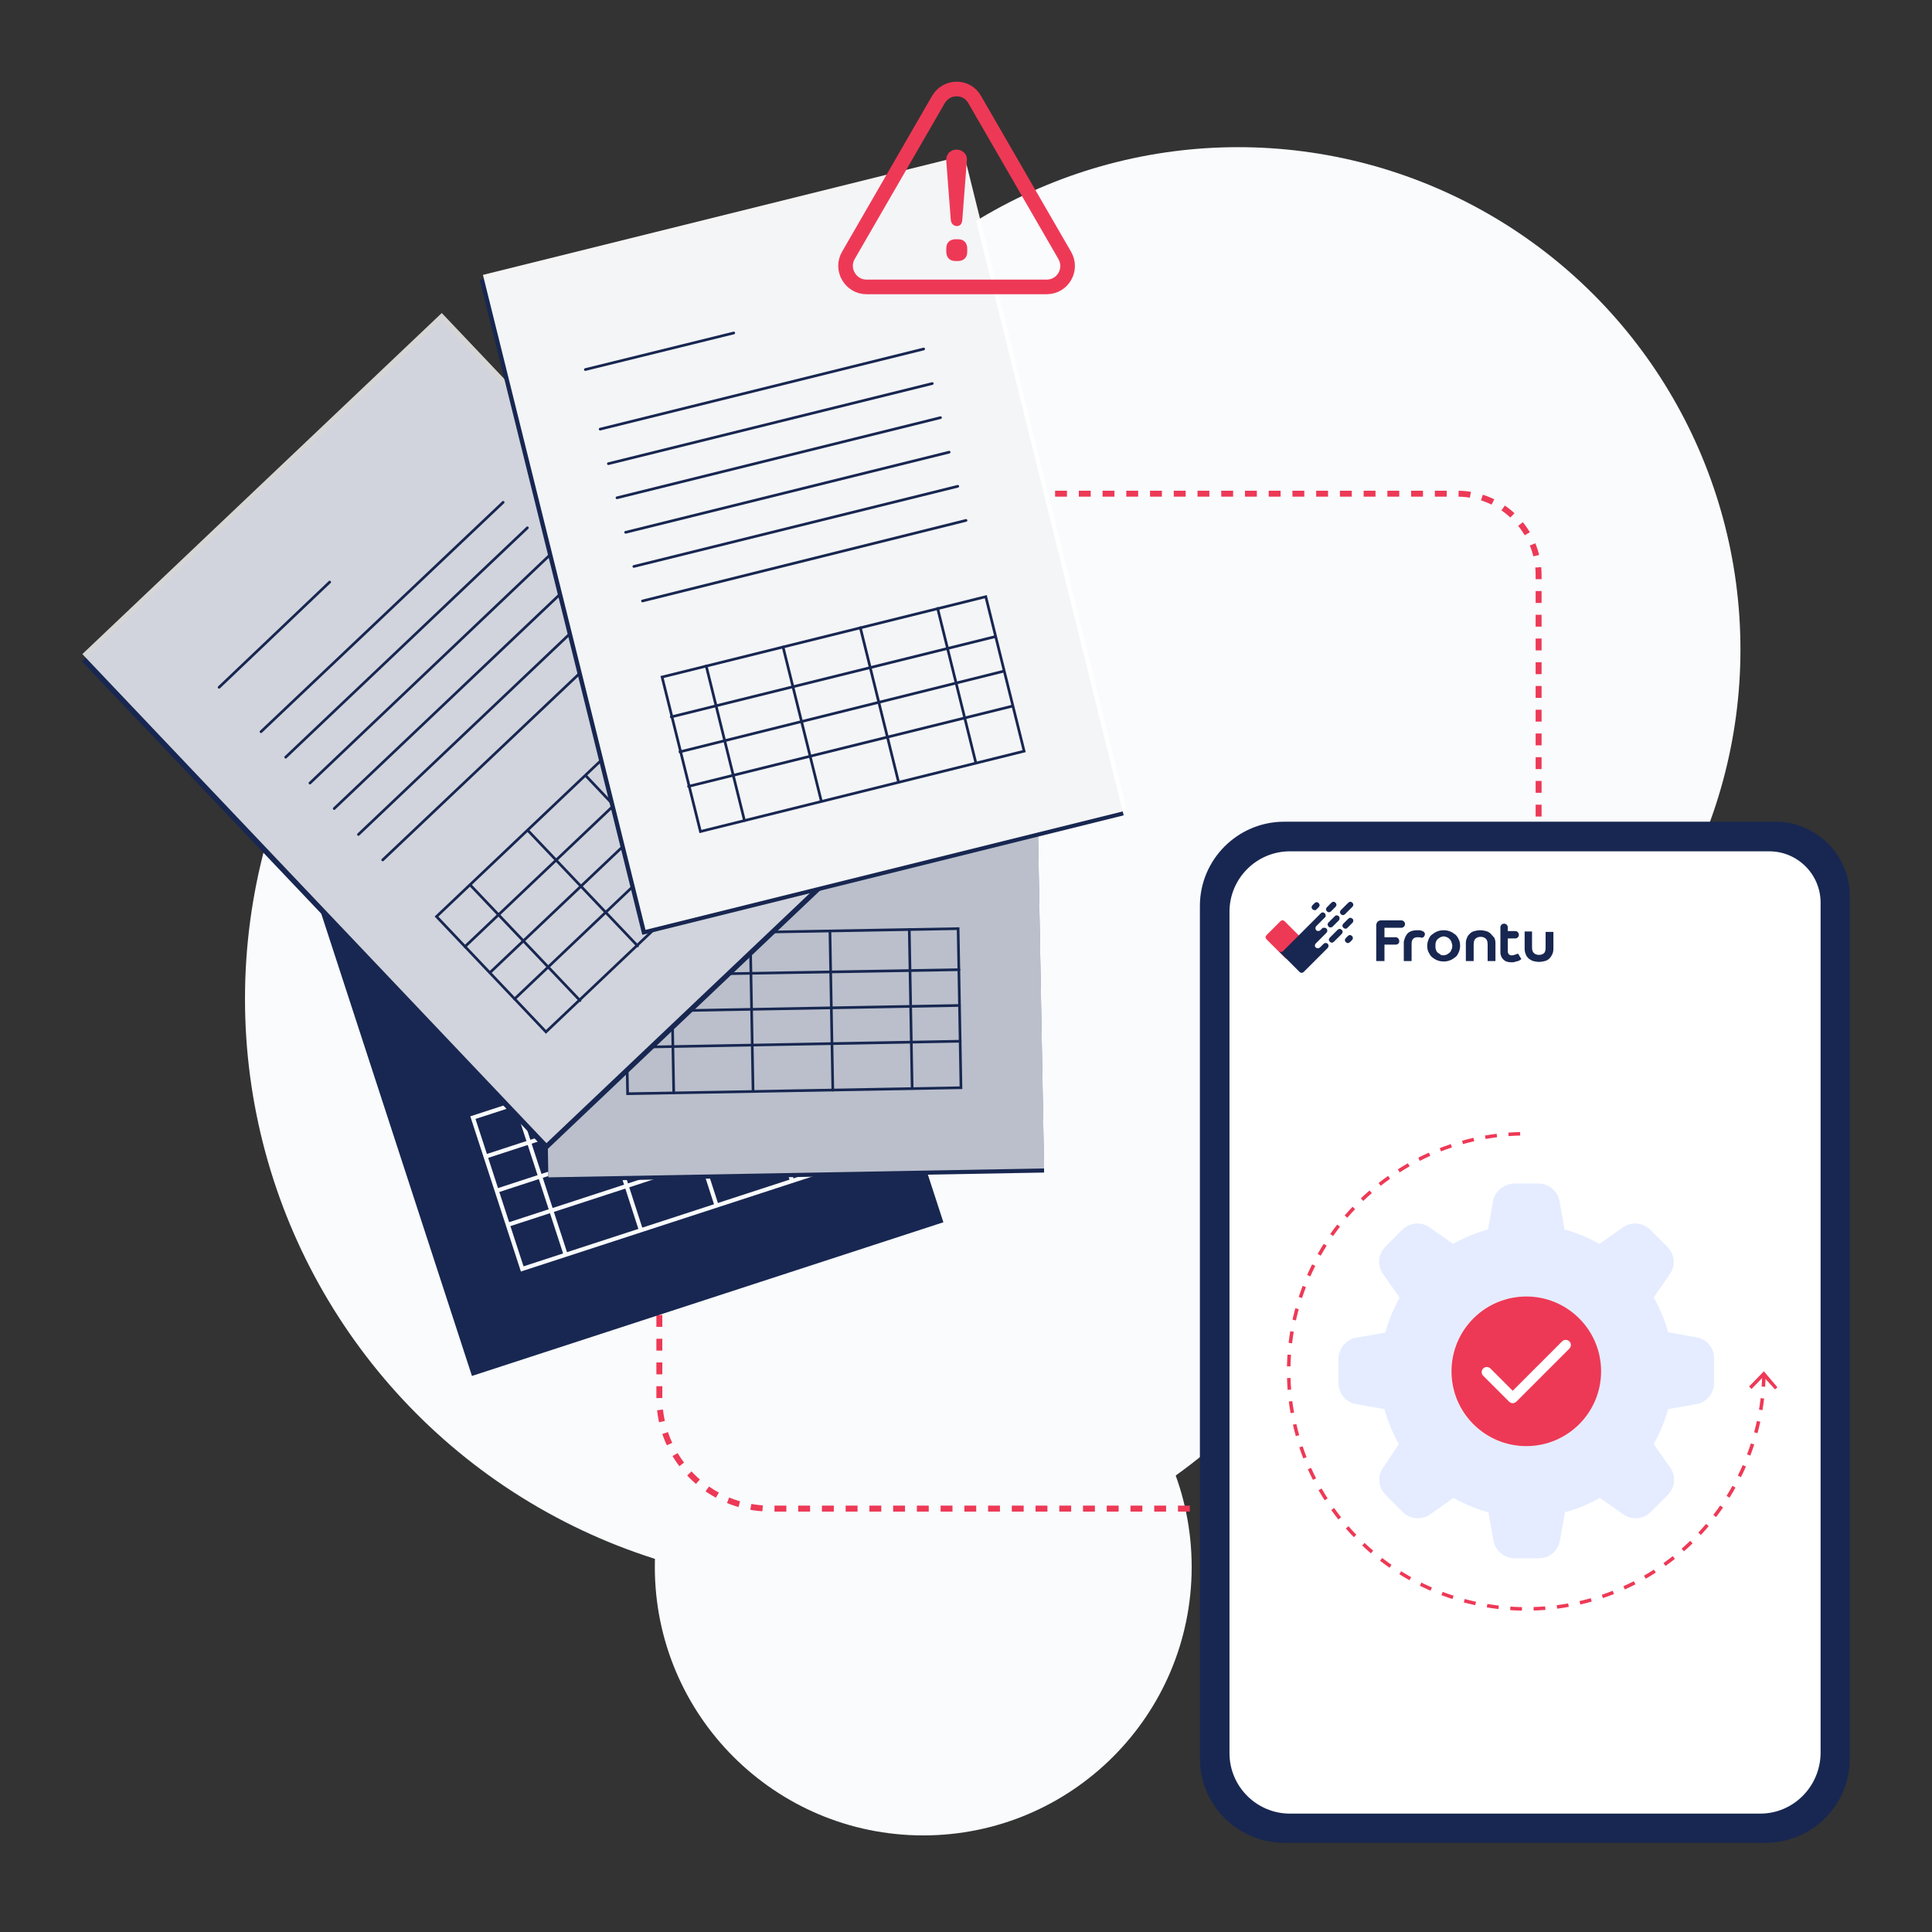 <?xml version="1.0" encoding="UTF-8"?> <!-- Generator: Adobe Illustrator 26.0.1, SVG Export Plug-In . SVG Version: 6.00 Build 0) --> <svg xmlns="http://www.w3.org/2000/svg" xmlns:xlink="http://www.w3.org/1999/xlink" version="1.1" id="Layer_1" x="0px" y="0px" viewBox="0 0 470 470" style="enable-background:new 0 0 470 470;" xml:space="preserve"><rect x="0" y="0" width="470" height="470" fill="#333333" stroke="none"/> <style type="text/css"> .st0{fill:#182751;} .st1{fill:#ED3956;} .st2{fill:#2BBEC0;} .st3{fill:#FCC12C;} .st4{fill:#60677A;} .st5{fill:#8E8E8E;} .st6{fill:#DDDDDD;} .st7{fill:#F9FBFD;} .st8{fill:#E5ECFF;} .st9{fill:#D0D4DF;} .st10{opacity:0.1;fill:#182751;} .st11{fill:#E1E1E1;} .st12{opacity:0.6;} .st13{fill:#FFFFFF;} .st14{fill:#020202;} .st15{fill:#1A2E35;} .st16{fill:#375A64;} .st17{opacity:0.3;} .st18{fill:#FFC19D;} .st19{fill:#FF9C6A;} .st20{fill:none;stroke:#ED3956;stroke-width:1.108;stroke-miterlimit:10;stroke-dasharray:2.215;} .st21{fill:none;stroke:#182751;stroke-miterlimit:10;} .st22{fill:none;stroke:#182751;stroke-width:0.828;stroke-miterlimit:10;} .st23{fill:none;stroke:#ED3956;stroke-width:1.146;stroke-miterlimit:10;} .st24{fill:none;stroke:#ED3956;stroke-width:1.146;stroke-linecap:round;stroke-linejoin:round;stroke-miterlimit:10;} .st25{fill:#2BBFC1;} .st26{fill:none;stroke:#ED3956;stroke-width:5;stroke-linecap:round;stroke-linejoin:round;stroke-miterlimit:10;} .st27{fill:none;stroke:#182751;stroke-width:5;stroke-linecap:round;stroke-linejoin:round;stroke-miterlimit:10;} .st28{fill:#FFFFFF;stroke:#182751;stroke-width:3.016;stroke-miterlimit:10;} .st29{fill:#EB6A4F;} .st30{opacity:0.21;} .st31{fill:none;stroke:#182751;stroke-width:0.49;stroke-miterlimit:10;} .st32{fill:none;stroke:#ED3956;stroke-width:0.679;stroke-miterlimit:10;} .st33{fill:none;stroke:#ED3956;stroke-width:0.679;stroke-linecap:round;stroke-linejoin:round;stroke-miterlimit:10;} .st34{fill:none;stroke:#FFFFFF;stroke-width:0.689;stroke-linecap:round;stroke-miterlimit:10;} .st35{fill:#D8D8D8;} .st36{opacity:0.25;fill:#182751;} .st37{fill:#FF916B;} .st38{fill:#FDC22C;} .st39{fill:#FFF2DB;} .st40{fill:#EF5435;} .st41{fill:none;stroke:#FFFFFF;stroke-width:2.632;stroke-linecap:round;stroke-linejoin:round;stroke-miterlimit:10;} .st42{fill:none;stroke:#ED3956;stroke-width:1.281;stroke-miterlimit:10;stroke-dasharray:2.562;} .st43{fill:none;stroke:#ED3956;stroke-width:1.897;stroke-linecap:round;stroke-miterlimit:10;} .st44{fill:none;stroke:#182751;stroke-width:0.563;stroke-miterlimit:10;} .st45{fill:none;stroke:#ED3956;stroke-width:1.444;stroke-miterlimit:10;stroke-dasharray:2.887;} .st46{fill:#EE3956;} .st47{fill:none;stroke:#FDC22C;stroke-width:1.459;stroke-miterlimit:10;stroke-dasharray:2.918;} .st48{fill:#FFDD00;} .st49{opacity:0.25;fill:#E5ECFF;} .st50{opacity:5.000000e-02;fill:#182751;} .st51{fill:#FE9F73;} .st52{fill:#F07162;} .st53{fill:#F9B59D;} .st54{fill:#21111D;} .st55{fill:#FECC86;} .st56{fill:#FBFDFC;} .st57{fill:none;stroke:#ED3956;stroke-width:1.591;stroke-linecap:round;stroke-miterlimit:10;} .st58{fill:none;stroke:#182751;stroke-width:0.795;stroke-linecap:round;stroke-linejoin:round;stroke-miterlimit:10;} .st59{fill:none;stroke:#FFFFFF;stroke-width:1.12;stroke-linecap:round;stroke-linejoin:round;stroke-miterlimit:10;} .st60{opacity:0.21;fill:#182751;} .st61{fill:none;stroke:#F07162;stroke-width:0.75;stroke-miterlimit:10;} .st62{fill:none;stroke:#EB6A4F;stroke-width:0.75;stroke-miterlimit:10;} .st63{fill:none;stroke:#000000;stroke-width:0.5;stroke-miterlimit:10;} .st64{opacity:0.25;} .st65{fill:#A6BEDF;} .st66{fill:none;stroke:#182751;stroke-width:0.776;stroke-miterlimit:10;} .st67{fill:#FAFCFE;} .st68{fill:none;stroke:#FFFFFF;stroke-width:3;stroke-linecap:round;stroke-miterlimit:10;} .st69{fill:none;stroke:#FFFFFF;stroke-width:3;stroke-linecap:round;stroke-linejoin:round;stroke-miterlimit:10;} .st70{fill:none;stroke:#F9FBFD;stroke-miterlimit:10;} .st71{opacity:0.7;} .st72{fill:none;stroke:#182751;stroke-width:0.651;stroke-linecap:round;stroke-miterlimit:10;} .st73{opacity:0.8;} .st74{opacity:0.95;fill:#FFFFFF;} .st75{fill:none;stroke:#EE3956;stroke-width:3.555;stroke-miterlimit:10;} .st76{fill:none;stroke:#EE3956;stroke-width:0.853;stroke-miterlimit:10;stroke-dasharray:2.842,2.842;} .st77{fill:none;stroke:#FFFFFF;stroke-width:2.497;stroke-linecap:round;stroke-linejoin:round;stroke-miterlimit:10;} .st78{fill:none;stroke:#ED3956;stroke-width:0.973;stroke-linecap:round;stroke-miterlimit:10;} .st79{fill:none;stroke:#182751;stroke-width:0.486;stroke-linecap:round;stroke-linejoin:round;stroke-miterlimit:10;} .st80{fill:none;stroke:#FFFFFF;stroke-width:0.685;stroke-linecap:round;stroke-linejoin:round;stroke-miterlimit:10;} .st81{opacity:0.1;} </style> <g> <g> <g> <circle class="st7" cx="202.5" cy="243" r="142.9"></circle> <circle class="st7" cx="224.6" cy="381.2" r="65.3"></circle> <circle class="st7" cx="301.2" cy="158" r="122.2"></circle> </g> </g> <path class="st45" d="M250.9,120.1h103.6c10.9,0,19.8,8.9,19.8,19.8v60.3"></path> <path class="st45" d="M160.4,319.9V340c0,14.9,12.1,27,27,27h104.5"></path> <g> <g> <rect x="86.3" y="156" transform="matrix(0.951 -0.31 0.31 0.951 -66.491 57.065)" class="st0" width="120.6" height="164.1"></rect> <g> <g> <line class="st70" x1="91.1" y1="198.6" x2="126.4" y2="187.1"></line> <line class="st70" x1="95.7" y1="212.8" x2="172.8" y2="187.7"></line> <line class="st70" x1="109" y1="253.7" x2="186.2" y2="228.6"></line> <line class="st70" x1="106.4" y1="245.5" x2="183.5" y2="220.4"></line> <line class="st70" x1="103.7" y1="237.4" x2="180.8" y2="212.2"></line> <line class="st70" x1="101" y1="229.2" x2="178.2" y2="204.1"></line> <line class="st70" x1="98.4" y1="221" x2="175.5" y2="195.9"></line> </g> </g> <rect x="118.9" y="258.4" transform="matrix(0.951 -0.31 0.31 0.951 -78.136 63.011)" class="st70" width="81.1" height="38.7"></rect> <line class="st70" x1="125.6" y1="268.4" x2="137.6" y2="305.2"></line> <line class="st70" x1="180.7" y1="250.4" x2="192.7" y2="287.3"></line> <line class="st70" x1="162.4" y1="256.4" x2="174.3" y2="293.2"></line> <line class="st70" x1="120.7" y1="289.7" x2="197.9" y2="264.5"></line> <line class="st70" x1="118" y1="281.4" x2="195.1" y2="256.2"></line> <line class="st70" x1="123.4" y1="298" x2="200.6" y2="272.8"></line> <line class="st70" x1="144" y1="262.4" x2="155.9" y2="299.2"></line> </g> <g> <rect x="131.9" y="122.2" transform="matrix(1 -1.795735e-02 1.795735e-02 1 -3.637 3.483)" class="st0" width="120.6" height="164.1"></rect> <g> <line class="st0" x1="150.6" y1="150.4" x2="187.8" y2="149.7"></line> <line class="st0" x1="150.9" y1="165.3" x2="232" y2="163.8"></line> <line class="st0" x1="151.7" y1="208.3" x2="232.8" y2="206.8"></line> <line class="st0" x1="151.5" y1="199.7" x2="232.6" y2="198.2"></line> <line class="st0" x1="151.3" y1="191.1" x2="232.5" y2="189.6"></line> <line class="st0" x1="151.2" y1="182.5" x2="232.3" y2="181"></line> <line class="st0" x1="151" y1="173.9" x2="232.1" y2="172.4"></line> </g> <rect x="152.3" y="226.6" transform="matrix(1 -1.795735e-02 1.795735e-02 1 -4.386 3.504)" class="st0" width="81.1" height="38.7"></rect> <line class="st0" x1="163.2" y1="227.2" x2="163.9" y2="265.9"></line> <line class="st0" x1="221.2" y1="226.1" x2="221.9" y2="264.8"></line> <line class="st0" x1="201.9" y1="226.5" x2="202.6" y2="265.2"></line> <line class="st0" x1="152.3" y1="246.1" x2="233.4" y2="244.6"></line> <line class="st0" x1="152.2" y1="237.3" x2="233.3" y2="235.9"></line> <line class="st0" x1="152.5" y1="254.8" x2="233.6" y2="253.3"></line> <line class="st0" x1="182.5" y1="226.8" x2="183.2" y2="265.5"></line> </g> <g class="st71"> <rect x="131.9" y="121.2" transform="matrix(1 -1.795735e-02 1.795735e-02 1 -3.619 3.483)" class="st13" width="120.6" height="164.1"></rect> <g> <line class="st72" x1="150.6" y1="150.4" x2="187.8" y2="149.7"></line> <line class="st72" x1="150.9" y1="165.3" x2="232" y2="163.8"></line> <line class="st72" x1="151.7" y1="208.3" x2="232.8" y2="206.8"></line> <line class="st72" x1="151.5" y1="199.7" x2="232.6" y2="198.2"></line> <line class="st72" x1="151.3" y1="191.1" x2="232.5" y2="189.6"></line> <line class="st72" x1="151.2" y1="182.5" x2="232.3" y2="181"></line> <line class="st72" x1="151" y1="173.9" x2="232.1" y2="172.4"></line> </g> <rect x="152.3" y="226.6" transform="matrix(1 -1.795735e-02 1.795735e-02 1 -4.386 3.504)" class="st72" width="81.1" height="38.7"></rect> <line class="st72" x1="163.2" y1="227.2" x2="163.9" y2="265.9"></line> <line class="st72" x1="221.2" y1="226.1" x2="221.9" y2="264.8"></line> <line class="st72" x1="201.9" y1="226.5" x2="202.6" y2="265.2"></line> <line class="st72" x1="152.3" y1="246.1" x2="233.4" y2="244.6"></line> <line class="st72" x1="152.2" y1="237.3" x2="233.3" y2="235.9"></line> <line class="st72" x1="152.5" y1="254.8" x2="233.6" y2="253.3"></line> <line class="st72" x1="182.5" y1="226.8" x2="183.2" y2="265.5"></line> </g> <g> <rect x="59.9" y="96.9" transform="matrix(0.725 -0.688 0.688 0.725 -90.156 131.882)" class="st0" width="120.6" height="164.1"></rect> <g> <line class="st0" x1="53.2" y1="167.2" x2="80.1" y2="141.6"></line> <line class="st0" x1="63.5" y1="178" x2="122.3" y2="122.2"></line> <line class="st0" x1="93" y1="209.2" x2="151.9" y2="153.4"></line> <line class="st0" x1="87.1" y1="203" x2="146" y2="147.2"></line> <line class="st0" x1="81.2" y1="196.8" x2="140.1" y2="140.9"></line> <line class="st0" x1="75.3" y1="190.5" x2="134.1" y2="134.7"></line> <line class="st0" x1="69.4" y1="184.3" x2="128.2" y2="128.4"></line> </g> <rect x="108.4" y="189.8" transform="matrix(0.725 -0.688 0.688 0.725 -103.102 159.957)" class="st0" width="81.1" height="38.7"></rect> <line class="st0" x1="114.3" y1="215.4" x2="141" y2="243.5"></line> <line class="st0" x1="156.4" y1="175.4" x2="183" y2="203.5"></line> <line class="st0" x1="142.4" y1="188.7" x2="169" y2="216.8"></line> <line class="st0" x1="119.1" y1="236.6" x2="177.9" y2="180.8"></line> <line class="st0" x1="113.1" y1="230.3" x2="171.9" y2="174.5"></line> <line class="st0" x1="125.1" y1="243" x2="183.9" y2="187.1"></line> <line class="st0" x1="128.3" y1="202.1" x2="155" y2="230.1"></line> </g> <g class="st73"> <rect x="60" y="95.1" transform="matrix(0.725 -0.688 0.688 0.725 -88.894 131.454)" class="st13" width="120.6" height="164.1"></rect> <g> <line class="st72" x1="53.3" y1="167.2" x2="80.2" y2="141.6"></line> <line class="st72" x1="63.5" y1="178" x2="122.4" y2="122.2"></line> <line class="st72" x1="93.1" y1="209.2" x2="152" y2="153.4"></line> <line class="st72" x1="87.2" y1="203" x2="146.1" y2="147.1"></line> <line class="st72" x1="81.3" y1="196.7" x2="140.1" y2="140.9"></line> <line class="st72" x1="75.4" y1="190.5" x2="134.2" y2="134.6"></line> <line class="st72" x1="69.5" y1="184.2" x2="128.3" y2="128.4"></line> </g> <rect x="108.5" y="189.8" transform="matrix(0.725 -0.688 0.688 0.725 -103.055 160.013)" class="st72" width="81.1" height="38.7"></rect> <line class="st72" x1="114.4" y1="215.3" x2="141.1" y2="243.4"></line> <line class="st72" x1="156.5" y1="175.4" x2="183.1" y2="203.5"></line> <line class="st72" x1="142.5" y1="188.7" x2="169.1" y2="216.8"></line> <line class="st72" x1="119.2" y1="236.6" x2="178" y2="180.8"></line> <line class="st72" x1="113.1" y1="230.3" x2="172" y2="174.4"></line> <line class="st72" x1="125.2" y1="243" x2="184" y2="187.1"></line> <line class="st72" x1="128.4" y1="202" x2="155.1" y2="230.1"></line> </g> <g> <rect x="134.6" y="51.2" transform="matrix(0.971 -0.241 0.241 0.971 -26.33 50.797)" class="st0" width="120.6" height="164.1"></rect> <rect x="135.4" y="50" transform="matrix(0.971 -0.241 0.241 0.971 -26.038 50.953)" class="st74" width="120.6" height="164.1"></rect> <g> <line class="st72" x1="142.4" y1="89.9" x2="178.5" y2="81"></line> <line class="st72" x1="146" y1="104.4" x2="224.7" y2="84.9"></line> <line class="st72" x1="156.3" y1="146.2" x2="235" y2="126.6"></line> <line class="st72" x1="154.2" y1="137.8" x2="233" y2="118.3"></line> <line class="st72" x1="152.2" y1="129.5" x2="230.9" y2="110"></line> <line class="st72" x1="150.1" y1="121.1" x2="228.8" y2="101.6"></line> <line class="st72" x1="148" y1="112.8" x2="226.8" y2="93.3"></line> </g> <rect x="164.4" y="154.4" transform="matrix(0.971 -0.241 0.241 0.971 -35.777 54.401)" class="st72" width="81.1" height="38.7"></rect> <line class="st72" x1="171.8" y1="162" x2="181.1" y2="199.6"></line> <line class="st72" x1="228.1" y1="148" x2="237.4" y2="185.6"></line> <line class="st72" x1="209.3" y1="152.7" x2="218.6" y2="190.3"></line> <line class="st72" x1="165.4" y1="182.9" x2="244.1" y2="163.3"></line> <line class="st72" x1="163.3" y1="174.4" x2="242" y2="154.9"></line> <line class="st72" x1="167.5" y1="191.3" x2="246.2" y2="171.8"></line> <line class="st72" x1="190.5" y1="157.4" x2="199.8" y2="194.9"></line> </g> </g> <g> <path class="st75" d="M228.3,24.2l-21.9,37.9c-2,3.4,0.5,7.7,4.4,7.7h43.8c4,0,6.4-4.3,4.4-7.7l-21.9-37.9 C235.2,20.8,230.3,20.8,228.3,24.2z"></path> <g> <path class="st46" d="M230.8,62.9c-0.4-0.4-0.6-1-0.6-1.7v-0.7c0-0.8,0.2-1.3,0.6-1.7c0.4-0.4,1-0.6,1.7-0.6h0.5 c0.8,0,1.3,0.2,1.7,0.6c0.4,0.4,0.6,1,0.6,1.7v0.7c0,0.8-0.2,1.3-0.6,1.7c-0.4,0.4-1,0.6-1.7,0.6h-0.5 C231.7,63.5,231.2,63.3,230.8,62.9z M231.3,53.5l-1.1-14.3c-0.1-0.8,0.2-1.5,0.6-2c0.5-0.5,1.1-0.8,1.9-0.8 c0.8,0,1.4,0.3,1.9,0.8c0.5,0.5,0.7,1.2,0.6,2l-1.1,14.3c-0.1,1-0.5,1.5-1.4,1.5C231.9,54.9,231.4,54.4,231.3,53.5z"></path> </g> </g> <path class="st0" d="M429.5,448.3H312.4c-11.3,0-20.5-9.2-20.5-20.5V220.4c0-11.3,9.2-20.5,20.5-20.5h119.5 c10,0,18.1,8.1,18.1,18.1v209.8C450,439.2,440.8,448.3,429.5,448.3z"></path> <path class="st13" d="M428.2,441.2H313.8c-8.1,0-14.7-6.6-14.7-14.7V221.8c0-8.1,6.6-14.7,14.7-14.7h116.6 c6.9,0,12.5,5.6,12.5,12.5v206.9C442.8,434.6,436.3,441.2,428.2,441.2z"></path> <g> <path class="st46" d="M308.1,228.5c-0.3-0.3-0.3-0.7,0-1l3.4-3.4c0.3-0.3,0.7-0.3,1,0l4.5,4.5c0.3,0.3,0.3,0.7,0,1l-3.4,3.4 c-0.3,0.3-0.7,0.3-1,0L308.1,228.5z"></path> <path class="st0" d="M323.2,225.4c-0.3-0.3-0.3-0.7,0-1l1.5-1.5c0.3-0.3,0.7-0.3,1,0c0.3,0.3,0.2,0.8,0,1l-1.5,1.5 C323.9,225.7,323.4,225.7,323.2,225.4z"></path> <path class="st0" d="M326.2,222.4c-0.3-0.3-0.3-0.7,0-1l1.8-1.8c0.3-0.3,0.7-0.3,1,0c0.3,0.3,0.3,0.7,0,1l-1.8,1.8 C326.9,222.7,326.5,222.7,326.2,222.4z"></path> <path class="st0" d="M322.8,220.7c-0.3,0.3-0.3,0.7,0,1c0.3,0.3,0.7,0.3,1,0l1.1-1.1c0.3-0.3,0.3-0.7,0-1c-0.3-0.3-0.7-0.3-1,0 L322.8,220.7z"></path> <path class="st0" d="M323.5,228.1c-0.3,0.3-0.3,0.7,0,1c0.3,0.3,0.7,0.3,1,0l1.9-1.9c0.3-0.3,0.3-0.8,0-1c-0.3-0.3-0.7-0.3-1,0 L323.5,228.1z"></path> <path class="st0" d="M326.8,224.7c-0.3,0.3-0.3,0.7,0,1c0.3,0.3,0.8,0.3,1,0l1.2-1.2c0.3-0.3,0.3-0.8,0-1c-0.3-0.3-0.7-0.3-1,0 L326.8,224.7z"></path> <path class="st0" d="M327.4,228.2c-0.3,0.3-0.3,0.7,0,1c0.3,0.3,0.7,0.3,1,0l0.5-0.5c0.3-0.3,0.3-0.7,0-1c-0.3-0.3-0.7-0.3-1,0 L327.4,228.2z"></path> <path class="st0" d="M319.3,221.2c-0.3-0.3-0.3-0.7,0-1l0.5-0.5c0.3-0.3,0.7-0.3,1,0c0.3,0.3,0.3,0.7,0,1l-0.5,0.5 C320.1,221.5,319.6,221.5,319.3,221.2z"></path> <path class="st0" d="M321.4,222.1c0.1-0.1,0.5-0.3,0.9,0.1c0.2,0.2,0.2,0.5,0.2,0.6c0,0.2-0.1,0.3-0.2,0.4l-2.1,2.1 c-0.2,0.2-0.3,0.7,0,1c0.3,0.3,0.8,0.2,1,0l0.5-0.5c0.1-0.1,0.2-0.1,0.4-0.1c0,0,0,0,0,0c0.2,0,0.4,0,0.6,0.2 c0.1,0.1,0.2,0.3,0.2,0.5c0,0.2-0.1,0.4-0.2,0.5l-2.6,2.6c-0.2,0.2-0.4,0.7,0,1c0.3,0.3,0.7,0.2,1,0l0.9-0.9 c0.1-0.1,0.3-0.2,0.4-0.2c0.2,0,0.4,0,0.6,0.2c0.1,0.2,0.2,0.3,0.2,0.5s-0.1,0.3-0.2,0.5l-5.9,5.9c-0.3,0.2-0.7,0.2-0.9,0 l-4.6-4.6l-0.5-0.5c0.4,0.3,0.8,0.2,1,0c0.4-0.4,4.4-4.4,4.4-4.4L321.4,222.1C321.4,222.2,321.4,222.1,321.4,222.1z"></path> <path class="st0" d="M336,223.9h4.9c0.5,0,0.9,0.4,0.9,0.9s-0.4,0.9-0.9,0.9h-4.1v2.3h2.7c0.5,0,0.9,0.4,0.9,1 c0,0.5-0.4,0.8-0.9,0.8h-2.7v4h-2V225C334.9,224.3,335.3,223.9,336,223.9z"></path> <path class="st0" d="M342.5,227c0.6-0.5,1.3-0.7,2.3-0.7c0.4,0,0.7,0,1,0.1c0.3,0.1,0.4,0.2,0.6,0.3c0.2,0.2,0.3,0.5,0.2,0.8 l-0.1,0.2c-0.1,0.3-0.5,0.5-0.8,0.4c-0.2-0.1-0.5-0.1-0.8-0.1c-1,0-1.5,0.5-1.5,1.6v4.2h-1.9v-4.7 C341.7,228.2,342,227.5,342.5,227z"></path> <path class="st0" d="M354.1,227.4c-0.4-0.3-0.8-0.6-1.3-0.8c-0.5-0.2-1-0.3-1.6-0.3c-0.6,0-1.1,0.1-1.6,0.3 c-0.5,0.2-0.9,0.5-1.3,0.8c-0.4,0.3-0.6,0.7-0.8,1.2c-0.2,0.5-0.3,1-0.3,1.5s0.1,1.1,0.3,1.5s0.5,0.9,0.8,1.2 c0.4,0.3,0.8,0.6,1.3,0.8c0.5,0.2,1,0.3,1.6,0.3c0.6,0,1.1-0.1,1.6-0.3c0.5-0.2,0.9-0.5,1.3-0.8c0.4-0.3,0.6-0.8,0.8-1.2 c0.2-0.5,0.3-1,0.3-1.5c0-0.6-0.1-1.1-0.3-1.5C354.7,228.1,354.4,227.7,354.1,227.4z M353.3,230.1c0,0.3,0,0.6-0.2,0.9 c-0.1,0.3-0.2,0.5-0.4,0.7c-0.2,0.2-0.4,0.3-0.7,0.5c-0.3,0.1-0.5,0.2-0.8,0.2c-0.3,0-0.6,0-0.8-0.2s-0.5-0.3-0.7-0.5 c-0.2-0.2-0.3-0.4-0.4-0.7c-0.1-0.3-0.1-0.6-0.1-0.9s0-0.6,0.1-0.9c0.1-0.3,0.2-0.5,0.4-0.7c0.2-0.2,0.4-0.3,0.7-0.5 c0.3-0.1,0.5-0.2,0.8-0.2c0.3,0,0.6,0.1,0.8,0.2c0.3,0.1,0.5,0.3,0.7,0.5c0.2,0.2,0.3,0.4,0.4,0.7S353.3,229.8,353.3,230.1z"></path> <path class="st0" d="M362.6,227.1c-0.3-0.3-0.7-0.5-1.1-0.6c-0.4-0.1-0.9-0.2-1.4-0.2c-0.5,0-1,0.1-1.4,0.2 c-0.4,0.1-0.8,0.3-1.1,0.6c-0.3,0.3-0.6,0.6-0.7,1c-0.2,0.4-0.3,0.8-0.3,1.3v4.4h1.9v-4c0-0.6,0.1-1.1,0.4-1.4 c0.3-0.3,0.7-0.5,1.3-0.5c0.6,0,1,0.2,1.3,0.5c0.3,0.3,0.4,0.8,0.4,1.4v4h1.9v-4.4c0-0.5-0.1-0.9-0.3-1.3 C363.1,227.7,362.9,227.4,362.6,227.1z"></path> <path class="st0" d="M368.7,232.2c0.2-0.1,0.4-0.1,0.5-0.2l0.1,0l0.8,1.3l-0.1,0.1c-0.1,0.1-0.2,0.1-0.3,0.2 c-0.1,0.1-0.3,0.2-0.5,0.2c-0.2,0.1-0.4,0.1-0.7,0.2c-0.2,0.1-0.5,0.1-0.8,0.1c-0.9,0-1.5-0.2-2-0.7c-0.5-0.5-0.7-1.1-0.7-1.8v-6 c0-0.5,0.4-0.9,0.9-0.9s0.9,0.4,0.9,0.9v0.9h1.8c0.5,0,0.9,0.4,0.9,0.9s-0.4,0.9-0.9,0.9h-1.8v3c0,0.2,0,0.4,0.1,0.6 c0.1,0.1,0.1,0.2,0.2,0.3c0.1,0.1,0.2,0.1,0.4,0.2c0.1,0,0.3,0,0.5,0C368.3,232.3,368.5,232.3,368.7,232.2z"></path> <path class="st0" d="M376,230.5v-3.8h1.9v4.1c0,0.5-0.1,1-0.3,1.4c-0.2,0.4-0.4,0.7-0.7,1s-0.7,0.5-1.1,0.6 c-0.4,0.1-0.9,0.2-1.4,0.2c-0.5,0-1-0.1-1.4-0.2c-0.4-0.1-0.8-0.4-1.1-0.6c-0.3-0.3-0.6-0.6-0.7-1c-0.2-0.4-0.3-0.9-0.3-1.4v-4.2 h1.8v3.8c0,0.6,0.1,1.1,0.4,1.4c0.3,0.3,0.7,0.5,1.3,0.5s1-0.2,1.3-0.5C375.9,231.5,376,231.1,376,230.5z"></path> </g> <path class="st8" d="M363.2,292.3l-1.2,6.8c-3,0.8-5.8,2-8.5,3.5l-5.7-4c-2.1-1.5-4.9-1.2-6.7,0.6l-4.1,4.1c-1.8,1.8-2,4.7-0.5,6.7 l4,5.7c-1.5,2.7-2.7,5.5-3.5,8.5l-7,1.2c-2.5,0.4-4.3,2.6-4.4,5.1v5.9c0,2.6,1.8,4.8,4.4,5.2l6.8,1.2c0.8,3,2,5.8,3.5,8.5l-3.8,5.7 c-1.5,2.1-1.2,4.9,0.6,6.7l4.1,4.1c1.8,1.8,4.6,2.1,6.7,0.6l5.7-4c2.7,1.5,5.5,2.7,8.5,3.5l1.2,6.8c0.4,2.5,2.6,4.4,5.2,4.4h5.8 c2.6,0,4.8-1.8,5.2-4.4l1.2-6.8c3-0.8,5.8-2,8.5-3.5l5.7,4c2.1,1.5,4.9,1.2,6.7-0.6l4.1-4.1c1.8-1.8,2.1-4.6,0.6-6.7l-4-5.7 c1.5-2.7,2.7-5.5,3.5-8.5l6.8-1.2c2.5-0.4,4.4-2.6,4.4-5.2v-5.9c0-2.6-1.8-4.8-4.4-5.2l-6.8-1.2c-0.8-3-2-5.8-3.5-8.5l3.9-5.6 c1.5-2.1,1.2-4.9-0.6-6.7l-4.1-4.1c-1.8-1.8-4.6-2.1-6.7-0.6l-5.7,4c-2.7-1.5-5.5-2.7-8.5-3.5l-1.2-6.8c-0.4-2.5-2.6-4.4-5.2-4.4 h-5.8C365.8,288,363.6,289.8,363.2,292.3z M389.4,333.6c0,10-8.1,18.2-18.2,18.2c-10,0-18.2-8.1-18.2-18.2c0-10,8.1-18.2,18.2-18.2 c0,0,0.1,0,0.1,0C381.3,315.5,389.4,323.6,389.4,333.6z"></path> <g> <g> <path class="st76" d="M429.1,334.5c-0.5,31.5-26.2,56.9-57.8,56.9c-31.9,0-57.8-25.9-57.8-57.8s25.9-57.8,57.8-57.8"></path> <g> <polygon class="st46" points="425.5,337.3 426.1,337.9 429,334.9 431.8,338 432.4,337.5 429.1,333.6 "></polygon> </g> </g> </g> <g> <circle class="st1" cx="371.3" cy="333.6" r="18.2"></circle> <polyline class="st77" points="361.7,333.8 368,340.1 380.9,327.2 "></polyline> </g> </g> </svg> 